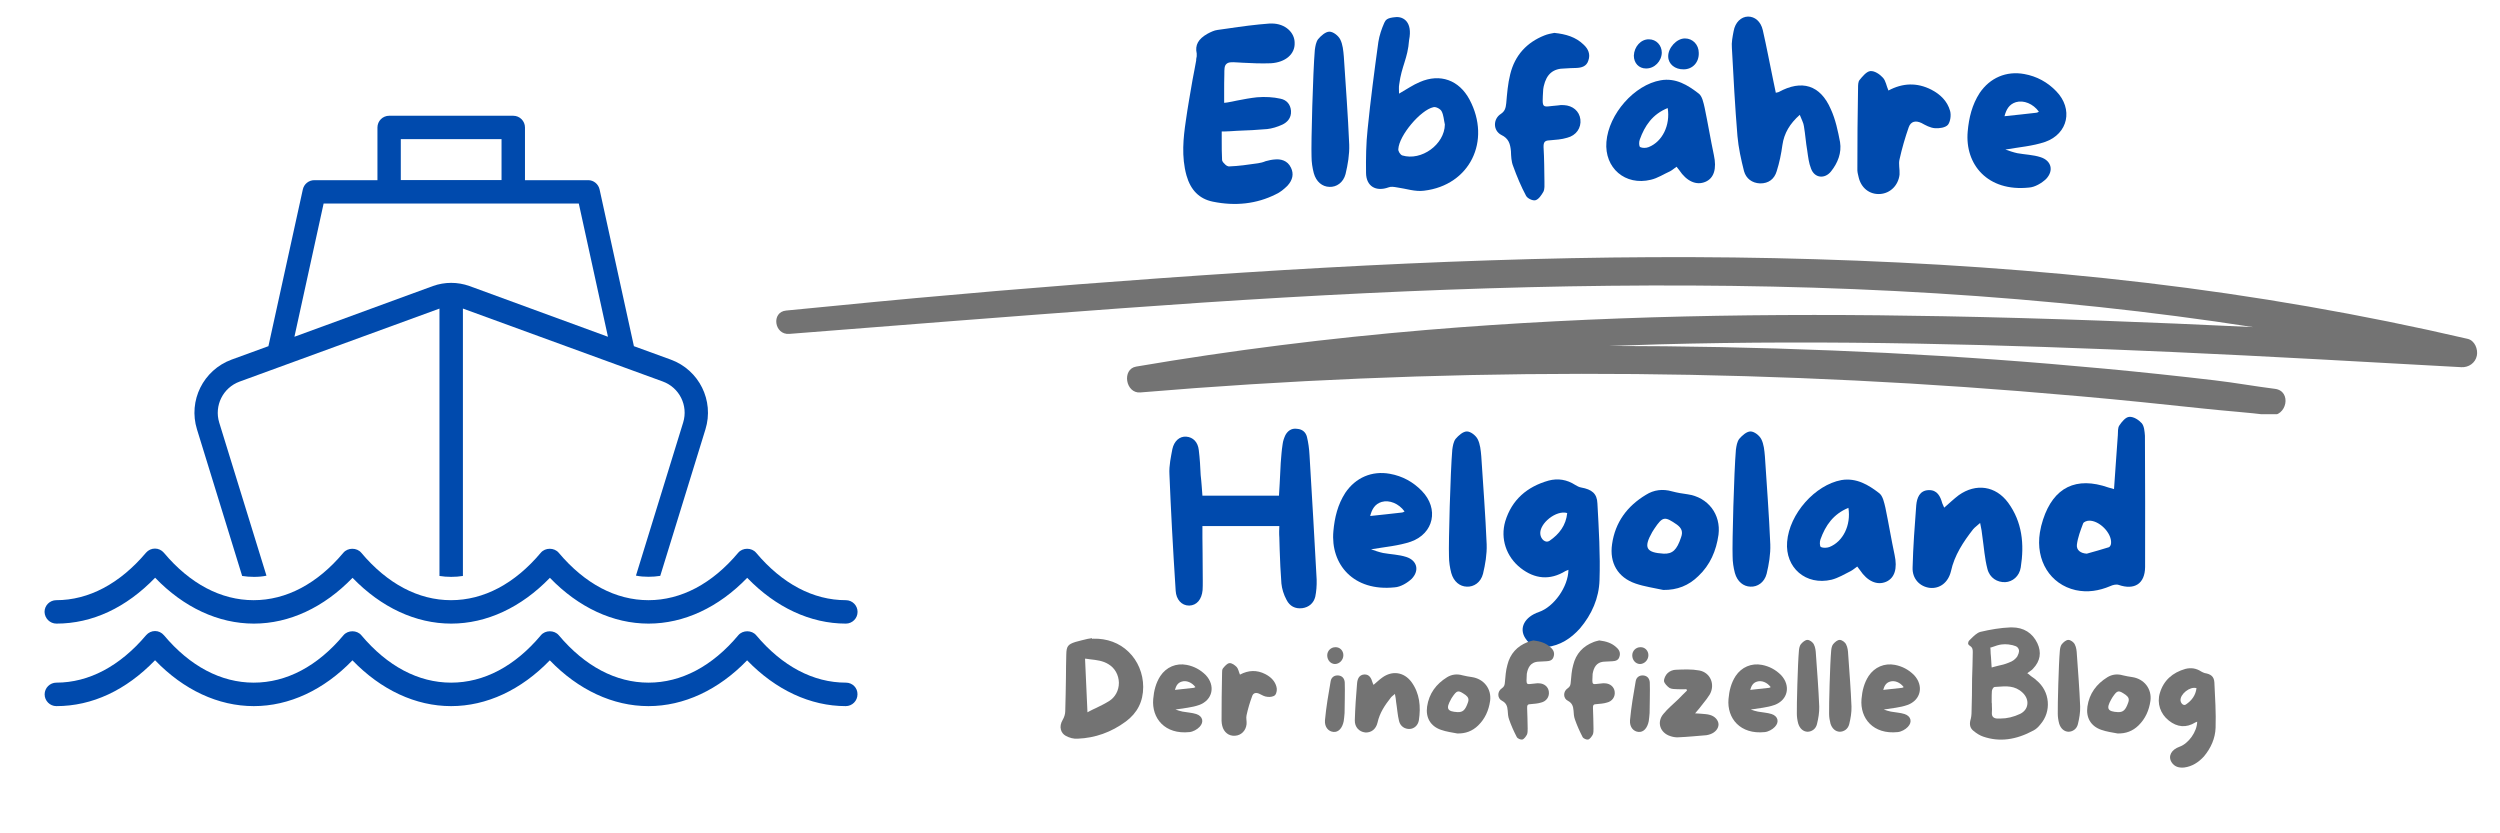 <svg xmlns="http://www.w3.org/2000/svg" xmlns:xlink="http://www.w3.org/1999/xlink" width="300" zoomAndPan="magnify" viewBox="0 0 224.88 75" height="100" preserveAspectRatio="xMidYMid meet" version="1.0"><defs><g/><clipPath id="0dc7d15459"><path d="M 69 23.035 L 223 23.035 L 223 37.277 L 69 37.277 Z M 69 23.035 " clip-rule="nonzero"/></clipPath><clipPath id="552c802f60"><path d="M 17 10.414 L 64 10.414 L 64 52 L 17 52 Z M 17 10.414 " clip-rule="nonzero"/></clipPath><clipPath id="59b232357e"><path d="M 3.949 49 L 77.41 49 L 77.41 57 L 3.949 57 Z M 3.949 49 " clip-rule="nonzero"/></clipPath><clipPath id="cfbf62970a"><path d="M 3.949 56 L 77.41 56 L 77.41 63.633 L 3.949 63.633 Z M 3.949 56 " clip-rule="nonzero"/></clipPath></defs><g clip-path="url(#0dc7d15459)"><path fill="#737373" d="M 222.027 30.496 C 212.496 28.281 202.84 26.609 193.125 25.457 C 183.223 24.285 173.27 23.629 163.305 23.328 C 153.551 23.031 143.793 23.105 134.043 23.43 C 124.145 23.754 114.254 24.332 104.375 25.039 C 94.578 25.738 84.781 26.559 75.004 27.531 C 73.566 27.676 72.129 27.812 70.695 27.949 C 69.328 28.078 69.621 30.16 70.977 30.051 C 80.918 29.266 90.859 28.48 100.805 27.75 C 110.594 27.031 120.391 26.434 130.203 26.074 C 139.945 25.715 149.699 25.582 159.449 25.793 C 169.285 26.004 179.113 26.59 188.895 27.633 C 193.516 28.129 198.125 28.727 202.715 29.438 C 193.434 28.996 184.148 28.637 174.859 28.461 C 159.328 28.164 143.762 28.402 128.273 29.699 C 119.543 30.434 110.84 31.516 102.199 32.992 C 100.883 33.215 101.238 35.43 102.566 35.32 C 115.762 34.207 129.004 33.656 142.246 33.645 C 155.41 33.633 168.566 34.156 181.691 35.203 C 185.391 35.5 189.09 35.824 192.781 36.199 C 194.578 36.379 196.375 36.566 198.172 36.762 C 200.188 36.984 202.219 37.113 204.23 37.367 C 205.766 37.559 206.23 35.191 204.688 34.996 C 202.875 34.77 201.082 34.441 199.266 34.23 C 197.621 34.035 195.973 33.852 194.324 33.676 C 191.023 33.324 187.719 33.02 184.41 32.742 C 177.902 32.199 171.379 31.805 164.855 31.543 C 158.168 31.273 151.477 31.141 144.789 31.137 C 146.273 31.082 147.758 31.035 149.242 30.992 C 164.641 30.57 180.059 31 195.441 31.68 C 204.117 32.066 212.789 32.57 221.465 33.047 C 222.117 33.082 222.723 32.668 222.855 32.016 C 222.977 31.434 222.672 30.645 222.027 30.496 " fill-opacity="1" fill-rule="nonzero"/></g><g fill="#004aad" fill-opacity="1"><g transform="translate(105.692, 18.022)"><g><path d="M 9 -3.672 C 8.719 -3.656 8.438 -3.594 8.156 -3.516 C 7.938 -3.422 7.688 -3.359 7.469 -3.328 C 6.531 -3.188 5.703 -3.078 4.922 -3.047 C 4.75 -3.016 4.562 -3.156 4.484 -3.25 C 4.406 -3.328 4.234 -3.469 4.234 -3.656 C 4.203 -4.219 4.203 -4.812 4.203 -5.375 C 4.203 -5.578 4.203 -5.781 4.203 -5.969 L 4.203 -6.188 L 4.422 -6.188 C 4.812 -6.203 5.188 -6.219 5.578 -6.25 C 6.516 -6.281 7.406 -6.328 8.297 -6.406 C 8.719 -6.453 9.203 -6.594 9.672 -6.812 C 10.062 -7 10.484 -7.375 10.438 -8.047 C 10.391 -8.625 10.047 -9.031 9.484 -9.141 C 8.859 -9.281 8.125 -9.328 7.375 -9.266 C 6.797 -9.203 6.188 -9.094 5.562 -8.969 C 5.266 -8.906 4.984 -8.844 4.688 -8.797 L 4.422 -8.766 L 4.422 -9.75 C 4.422 -10.281 4.422 -10.797 4.438 -11.297 C 4.438 -11.828 4.438 -12.094 4.625 -12.266 C 4.812 -12.438 5.078 -12.438 5.578 -12.406 L 6.109 -12.375 C 6.938 -12.328 7.781 -12.297 8.625 -12.328 C 9.938 -12.406 10.812 -13.156 10.766 -14.172 C 10.766 -14.625 10.562 -15.047 10.219 -15.359 C 9.844 -15.703 9.312 -15.906 8.703 -15.906 C 8.641 -15.906 8.578 -15.906 8.531 -15.906 C 7.266 -15.812 5.969 -15.641 4.719 -15.453 L 3.828 -15.328 C 3.531 -15.297 3.188 -15.125 2.922 -14.984 C 2.094 -14.516 1.781 -13.969 1.953 -13.203 C 1.969 -13.047 1.953 -12.859 1.906 -12.703 L 1.906 -12.594 C 1.812 -12.031 1.688 -11.438 1.578 -10.844 C 1.375 -9.641 1.141 -8.375 0.969 -7.125 C 0.75 -5.641 0.562 -3.922 1.031 -2.234 C 1.406 -0.906 2.188 -0.125 3.391 0.125 C 5.438 0.547 7.344 0.328 9.062 -0.531 C 9.453 -0.703 9.812 -1 10.125 -1.312 C 10.594 -1.828 10.703 -2.375 10.438 -2.922 C 10.125 -3.609 9.469 -3.719 9 -3.672 Z M 9 -3.672 "/></g></g></g><g fill="#004aad" fill-opacity="1"><g transform="translate(117.228, 18.022)"><g><path d="M 3.656 -12.938 C 3.609 -13.469 3.562 -14.031 3.328 -14.484 C 3.156 -14.812 2.703 -15.172 2.359 -15.172 C 2.016 -15.172 1.609 -14.812 1.344 -14.5 C 1.156 -14.25 1.094 -13.875 1.047 -13.531 C 0.875 -11.516 0.703 -5.109 0.75 -3.938 C 0.75 -3.422 0.828 -2.922 0.953 -2.438 C 1.172 -1.656 1.719 -1.219 2.359 -1.203 C 2.984 -1.172 3.609 -1.578 3.812 -2.359 C 4.016 -3.219 4.172 -4.109 4.141 -5.016 C 4.031 -7.641 3.828 -10.297 3.656 -12.938 Z M 3.656 -12.938 "/></g></g></g><g fill="#004aad" fill-opacity="1"><g transform="translate(122.134, 18.022)"><g><path d="M 3.734 -10.422 C 3.953 -12.109 4.5 -12.719 4.625 -14.422 C 4.953 -16.047 4.109 -16.531 3.453 -16.484 C 2.609 -16.422 2.516 -16.219 2.391 -15.969 C 2.156 -15.438 1.953 -14.844 1.859 -14.25 C 1.5 -11.641 1.156 -9.031 0.891 -6.391 C 0.75 -5.094 0.734 -3.766 0.75 -2.453 C 0.766 -1.25 1.641 -0.75 2.766 -1.156 C 2.984 -1.25 3.266 -1.203 3.531 -1.156 C 4.344 -1.047 5.172 -0.75 5.969 -0.859 C 10.078 -1.344 12.047 -5.328 10.062 -9.062 C 9.125 -10.812 7.422 -11.438 5.594 -10.641 C 4.984 -10.391 4.406 -9.984 3.719 -9.594 C 3.719 -9.938 3.688 -10.188 3.734 -10.422 Z M 4.016 -4.031 C 3.828 -4.094 3.625 -4.422 3.656 -4.609 C 3.719 -5.828 5.656 -8.125 6.812 -8.375 C 7.031 -8.438 7.438 -8.219 7.547 -8.016 C 7.734 -7.672 7.75 -7.219 7.844 -6.812 C 7.812 -5.016 5.734 -3.516 4.016 -4.031 Z M 4.016 -4.031 "/></g></g></g><g fill="#004aad" fill-opacity="1"><g transform="translate(133.752, 18.022)"><g><path d="M 5.172 -14.828 C 3.609 -14.203 2.531 -13.062 2.109 -11.344 C 1.891 -10.484 1.828 -9.609 1.75 -8.734 C 1.703 -8.312 1.641 -8.031 1.281 -7.781 C 0.547 -7.328 0.547 -6.266 1.312 -5.875 C 1.969 -5.562 2.109 -5.078 2.172 -4.422 C 2.188 -3.969 2.203 -3.484 2.375 -3.062 C 2.703 -2.156 3.078 -1.25 3.531 -0.406 C 3.656 -0.156 4.141 0.062 4.375 0 C 4.672 -0.078 4.922 -0.469 5.094 -0.766 C 5.219 -1.016 5.188 -1.359 5.188 -1.656 C 5.172 -2.703 5.172 -3.734 5.109 -4.766 C 5.094 -5.234 5.219 -5.375 5.641 -5.391 C 6.188 -5.438 6.734 -5.469 7.234 -5.625 C 8.047 -5.828 8.516 -6.516 8.422 -7.281 C 8.328 -8.016 7.75 -8.516 6.938 -8.562 C 6.75 -8.578 6.547 -8.562 6.375 -8.531 C 4.922 -8.422 4.969 -8.094 5.078 -10 C 5.094 -10.094 5.109 -10.188 5.125 -10.266 C 5.375 -11.359 5.969 -11.859 7.016 -11.859 C 7.359 -11.891 7.703 -11.891 8.047 -11.906 C 8.531 -11.922 8.984 -12.047 9.141 -12.578 C 9.344 -13.141 9.125 -13.625 8.719 -14 C 8.016 -14.688 7.125 -14.953 6.078 -15.062 C 5.828 -15.016 5.469 -14.953 5.172 -14.828 Z M 5.172 -14.828 "/></g></g></g><g fill="#004aad" fill-opacity="1"><g transform="translate(143.767, 18.022)"><g><path d="M 10.422 -4.062 C 10.125 -5.469 9.891 -6.891 9.594 -8.312 C 9.484 -8.781 9.375 -9.375 9.047 -9.609 C 8.078 -10.359 7 -11.031 5.641 -10.797 C 3.266 -10.391 0.953 -7.766 0.75 -5.25 C 0.562 -2.906 2.438 -1.281 4.75 -1.844 C 5.359 -1.984 5.922 -2.359 6.484 -2.609 C 6.688 -2.719 6.859 -2.875 7.062 -3.016 C 7.156 -2.906 7.234 -2.797 7.297 -2.719 C 7.969 -1.703 8.844 -1.312 9.656 -1.656 C 10.438 -1.984 10.688 -2.844 10.422 -4.062 Z M 4.547 -4.781 C 4.312 -4.688 4 -4.688 3.797 -4.781 C 3.672 -4.844 3.672 -5.25 3.75 -5.453 C 4.203 -6.719 4.906 -7.75 6.266 -8.297 C 6.516 -6.75 5.781 -5.266 4.547 -4.781 Z M 7.703 -11.781 C 8.5 -11.781 9.094 -12.406 9.062 -13.266 C 9.062 -14 8.516 -14.562 7.828 -14.562 C 7.078 -14.578 6.281 -13.703 6.312 -12.922 C 6.328 -12.25 6.922 -11.766 7.703 -11.781 Z M 4.312 -11.859 C 5.078 -11.844 5.719 -12.516 5.734 -13.281 C 5.734 -13.953 5.234 -14.484 4.578 -14.484 C 3.859 -14.5 3.25 -13.828 3.219 -13.016 C 3.219 -12.344 3.672 -11.859 4.312 -11.859 Z M 4.312 -11.859 "/></g></g></g><g fill="#004aad" fill-opacity="1"><g transform="translate(155.06, 18.022)"><g><path d="M 10.484 -5.234 C 10.297 -6.219 10.078 -7.266 9.656 -8.188 C 8.703 -10.391 7.031 -10.875 4.953 -9.734 C 4.906 -9.719 4.875 -9.719 4.703 -9.672 C 4.625 -10.078 4.547 -10.422 4.469 -10.797 C 4.156 -12.297 3.875 -13.812 3.531 -15.312 C 3.344 -16.109 2.812 -16.531 2.203 -16.531 C 1.578 -16.516 1.047 -16.016 0.906 -15.219 C 0.812 -14.719 0.703 -14.203 0.75 -13.703 C 0.891 -11.078 1.031 -8.422 1.25 -5.781 C 1.344 -4.719 1.578 -3.656 1.844 -2.609 C 2.031 -1.953 2.562 -1.547 3.281 -1.516 C 4.062 -1.5 4.578 -1.922 4.781 -2.609 C 5.031 -3.391 5.188 -4.172 5.297 -4.969 C 5.453 -6.047 5.969 -6.891 6.859 -7.688 C 7.016 -7.266 7.203 -6.953 7.234 -6.656 C 7.359 -5.922 7.406 -5.172 7.531 -4.469 C 7.609 -3.922 7.672 -3.344 7.875 -2.844 C 8.188 -1.984 9.109 -1.891 9.672 -2.594 C 10.281 -3.359 10.641 -4.266 10.484 -5.234 Z M 10.484 -5.234 "/></g></g></g><g fill="#004aad" fill-opacity="1"><g transform="translate(166.353, 18.022)"><g><path d="M 9.094 -8.047 C 8.844 -8.922 8.219 -9.531 7.406 -9.953 C 6.109 -10.609 4.828 -10.562 3.547 -9.875 C 3.359 -10.297 3.312 -10.75 3.047 -11.031 C 2.766 -11.344 2.297 -11.656 1.922 -11.625 C 1.578 -11.594 1.219 -11.156 0.953 -10.828 C 0.812 -10.672 0.812 -10.344 0.812 -10.094 C 0.766 -7.688 0.75 -5.25 0.75 -2.844 C 0.734 -2.594 0.797 -2.328 0.859 -2.094 C 1.078 -1.109 1.844 -0.5 2.797 -0.562 C 3.719 -0.625 4.438 -1.344 4.547 -2.312 C 4.578 -2.781 4.438 -3.266 4.547 -3.688 C 4.766 -4.672 5.047 -5.641 5.375 -6.578 C 5.562 -7.094 5.984 -7.203 6.516 -6.953 C 6.891 -6.75 7.297 -6.516 7.734 -6.484 C 8.109 -6.453 8.688 -6.531 8.906 -6.797 C 9.125 -7.078 9.203 -7.672 9.094 -8.047 Z M 9.094 -8.047 "/></g></g></g><g fill="#004aad" fill-opacity="1"><g transform="translate(176.267, 18.022)"><g><path d="M 8.734 -9.812 C 7.953 -10.625 6.984 -11.156 5.859 -11.359 C 4.234 -11.656 2.766 -11.016 1.844 -9.656 C 1.156 -8.594 0.875 -7.422 0.766 -6.188 C 0.5 -3.219 2.562 -0.75 6.281 -1.141 C 6.812 -1.172 7.438 -1.547 7.828 -1.922 C 8.531 -2.672 8.297 -3.562 7.328 -3.875 C 6.656 -4.094 5.922 -4.109 5.234 -4.234 C 4.875 -4.312 4.516 -4.438 4.156 -4.562 C 5.422 -4.781 6.625 -4.875 7.734 -5.25 C 9.812 -5.984 10.281 -8.219 8.734 -9.812 Z M 6.938 -7.875 C 6.031 -7.766 5.094 -7.672 4.078 -7.562 C 4.234 -8.172 4.5 -8.641 5.109 -8.828 C 5.797 -9.031 6.656 -8.688 7.172 -7.969 C 7.062 -7.906 7 -7.875 6.938 -7.875 Z M 6.938 -7.875 "/></g></g></g><g fill="#004aad" fill-opacity="1"><g transform="translate(186.695, 18.022)"><g/></g></g><g fill="#004aad" fill-opacity="1"><g transform="translate(104.439, 54.002)"><g><path d="M 14 -1.844 C 13.812 -5.297 13.609 -8.938 13.359 -13.016 C 13.328 -13.625 13.25 -14.172 13.125 -14.688 C 13.016 -15.109 12.703 -15.375 12.25 -15.406 C 11.688 -15.5 11.359 -15.156 11.188 -14.844 C 11.078 -14.609 10.969 -14.312 10.938 -14.031 C 10.844 -13.453 10.812 -12.859 10.766 -12.328 C 10.734 -11.703 10.703 -11.094 10.672 -10.469 L 10.609 -9.391 L 3.719 -9.391 L 3.656 -10.234 C 3.625 -10.562 3.609 -10.891 3.562 -11.234 C 3.531 -11.984 3.484 -12.75 3.391 -13.5 C 3.312 -14.219 2.875 -14.656 2.266 -14.703 C 1.656 -14.75 1.172 -14.297 1.016 -13.594 C 0.891 -12.922 0.703 -12.094 0.75 -11.312 C 0.875 -8.234 1.047 -4.906 1.312 -0.828 C 1.359 -0.047 1.844 0.5 2.516 0.5 C 2.531 0.5 2.531 0.5 2.531 0.5 C 3.203 0.484 3.656 -0.047 3.734 -0.891 C 3.75 -1.141 3.75 -1.422 3.75 -1.656 L 3.75 -1.75 C 3.75 -2.562 3.734 -3.391 3.734 -4.219 L 3.719 -5.625 C 3.719 -5.781 3.719 -5.938 3.719 -6.141 L 3.719 -6.656 L 10.641 -6.656 L 10.625 -6.172 C 10.625 -5.984 10.625 -5.797 10.641 -5.625 C 10.641 -5.25 10.672 -4.891 10.672 -4.516 C 10.703 -3.531 10.75 -2.5 10.828 -1.484 C 10.875 -1.016 11.031 -0.484 11.297 0 C 11.578 0.547 12.062 0.812 12.703 0.734 C 13.297 0.656 13.734 0.281 13.875 -0.297 C 13.969 -0.75 14.016 -1.281 14 -1.844 Z M 14 -1.844 "/></g></g></g><g fill="#004aad" fill-opacity="1"><g transform="translate(119.178, 54.002)"><g><path d="M 8.734 -9.812 C 7.953 -10.625 6.984 -11.156 5.859 -11.359 C 4.234 -11.656 2.766 -11.016 1.844 -9.656 C 1.156 -8.594 0.875 -7.422 0.766 -6.188 C 0.5 -3.219 2.562 -0.75 6.281 -1.141 C 6.812 -1.172 7.438 -1.547 7.828 -1.922 C 8.531 -2.672 8.297 -3.562 7.328 -3.875 C 6.656 -4.094 5.922 -4.109 5.234 -4.234 C 4.875 -4.312 4.516 -4.438 4.156 -4.562 C 5.422 -4.781 6.625 -4.875 7.734 -5.25 C 9.812 -5.984 10.281 -8.219 8.734 -9.812 Z M 6.938 -7.875 C 6.031 -7.766 5.094 -7.672 4.078 -7.562 C 4.234 -8.172 4.5 -8.641 5.109 -8.828 C 5.797 -9.031 6.656 -8.688 7.172 -7.969 C 7.062 -7.906 7 -7.875 6.938 -7.875 Z M 6.938 -7.875 "/></g></g></g><g fill="#004aad" fill-opacity="1"><g transform="translate(129.599, 54.002)"><g><path d="M 3.656 -12.938 C 3.609 -13.469 3.562 -14.031 3.328 -14.484 C 3.156 -14.812 2.703 -15.172 2.359 -15.172 C 2.016 -15.172 1.609 -14.812 1.344 -14.5 C 1.156 -14.25 1.094 -13.875 1.047 -13.531 C 0.875 -11.516 0.703 -5.109 0.75 -3.938 C 0.75 -3.422 0.828 -2.922 0.953 -2.438 C 1.172 -1.656 1.719 -1.219 2.359 -1.203 C 2.984 -1.172 3.609 -1.578 3.812 -2.359 C 4.016 -3.219 4.172 -4.109 4.141 -5.016 C 4.031 -7.641 3.828 -10.297 3.656 -12.938 Z M 3.656 -12.938 "/></g></g></g><g fill="#004aad" fill-opacity="1"><g transform="translate(134.505, 54.002)"><g><path d="M 9.203 -8.688 C 9.172 -9.594 8.688 -9.953 7.75 -10.125 C 7.547 -10.156 7.359 -10.266 7.203 -10.359 C 6.453 -10.844 5.641 -10.969 4.812 -10.75 C 2.875 -10.203 1.5 -9.031 0.906 -7.078 C 0.453 -5.516 1 -3.891 2.297 -2.875 C 3.562 -1.891 4.922 -1.75 6.328 -2.609 C 6.406 -2.656 6.516 -2.672 6.594 -2.719 C 6.578 -1.203 5.297 0.609 3.938 1.078 C 2.656 1.516 2.125 2.516 2.703 3.422 C 3.141 4.141 3.828 4.312 4.625 4.234 C 5.844 4.094 6.812 3.469 7.625 2.562 C 8.703 1.297 9.344 -0.188 9.391 -1.781 C 9.469 -4.078 9.328 -6.391 9.203 -8.688 Z M 4.891 -5.328 C 4.547 -5.094 4.109 -5.453 4.062 -5.938 C 3.969 -6.891 5.5 -8.125 6.484 -7.828 C 6.375 -6.734 5.781 -5.938 4.891 -5.328 Z M 4.891 -5.328 "/></g></g></g><g fill="#004aad" fill-opacity="1"><g transform="translate(144.683, 54.002)"><g><path d="M 7.141 -9.516 C 6.672 -9.578 6.203 -9.656 5.734 -9.781 C 4.906 -10.016 4.109 -9.922 3.391 -9.469 C 1.703 -8.453 0.625 -7 0.344 -5.031 C 0.094 -3.344 0.859 -2.031 2.453 -1.484 C 3.266 -1.203 4.109 -1.094 4.953 -0.906 C 6.203 -0.891 7.234 -1.297 8.109 -2.156 C 9.172 -3.156 9.719 -4.438 9.922 -5.875 C 10.156 -7.703 8.984 -9.25 7.141 -9.516 Z M 6.547 -5.625 C 6.172 -4.5 5.781 -4.141 4.984 -4.172 C 3.406 -4.266 3.156 -4.703 3.953 -6.109 C 4.016 -6.203 4.078 -6.312 4.141 -6.406 C 4.906 -7.547 5.078 -7.547 6.188 -6.781 C 6.625 -6.453 6.734 -6.125 6.547 -5.625 Z M 6.547 -5.625 "/></g></g></g><g fill="#004aad" fill-opacity="1"><g transform="translate(155.125, 54.002)"><g><path d="M 3.656 -12.938 C 3.609 -13.469 3.562 -14.031 3.328 -14.484 C 3.156 -14.812 2.703 -15.172 2.359 -15.172 C 2.016 -15.172 1.609 -14.812 1.344 -14.5 C 1.156 -14.25 1.094 -13.875 1.047 -13.531 C 0.875 -11.516 0.703 -5.109 0.75 -3.938 C 0.75 -3.422 0.828 -2.922 0.953 -2.438 C 1.172 -1.656 1.719 -1.219 2.359 -1.203 C 2.984 -1.172 3.609 -1.578 3.812 -2.359 C 4.016 -3.219 4.172 -4.109 4.141 -5.016 C 4.031 -7.641 3.828 -10.297 3.656 -12.938 Z M 3.656 -12.938 "/></g></g></g><g fill="#004aad" fill-opacity="1"><g transform="translate(160.031, 54.002)"><g><path d="M 10.422 -4.062 C 10.125 -5.453 9.891 -6.891 9.594 -8.312 C 9.484 -8.766 9.375 -9.344 9.047 -9.609 C 8.078 -10.359 7 -11.016 5.641 -10.797 C 3.266 -10.359 0.953 -7.766 0.75 -5.234 C 0.562 -2.906 2.438 -1.281 4.75 -1.828 C 5.359 -1.984 5.922 -2.328 6.484 -2.609 C 6.688 -2.719 6.859 -2.875 7.062 -3.016 C 7.156 -2.875 7.234 -2.797 7.297 -2.703 C 7.969 -1.688 8.844 -1.297 9.656 -1.641 C 10.438 -1.984 10.688 -2.844 10.422 -4.062 Z M 4.547 -4.766 C 4.312 -4.688 4 -4.672 3.797 -4.766 C 3.672 -4.828 3.672 -5.25 3.75 -5.453 C 4.203 -6.719 4.906 -7.734 6.266 -8.297 C 6.516 -6.734 5.781 -5.25 4.547 -4.766 Z M 4.547 -4.766 "/></g></g></g><g fill="#004aad" fill-opacity="1"><g transform="translate(171.324, 54.002)"><g><path d="M 9.344 -8.766 C 8.219 -10.281 6.453 -10.531 4.906 -9.438 C 4.469 -9.109 4.062 -8.719 3.594 -8.312 C 3.516 -8.484 3.469 -8.578 3.422 -8.703 C 3.25 -9.328 2.969 -9.922 2.188 -9.891 C 1.375 -9.859 1.141 -9.188 1.078 -8.531 C 0.938 -6.672 0.797 -4.812 0.75 -2.938 C 0.703 -1.906 1.406 -1.203 2.297 -1.094 C 3.188 -1 3.953 -1.562 4.203 -2.594 C 4.516 -4.031 5.312 -5.234 6.203 -6.375 C 6.344 -6.547 6.547 -6.672 6.828 -6.938 C 6.938 -6.406 7 -6.062 7.031 -5.703 C 7.172 -4.75 7.234 -3.75 7.484 -2.797 C 7.688 -1.984 8.375 -1.578 9.094 -1.609 C 9.734 -1.641 10.359 -2.125 10.484 -2.938 C 10.812 -5.016 10.625 -7.016 9.344 -8.766 Z M 9.344 -8.766 "/></g></g></g><g fill="#004aad" fill-opacity="1"><g transform="translate(182.718, 54.002)"><g><path d="M 10.266 -14.781 C 10.234 -15.172 10.203 -15.641 9.984 -15.906 C 9.719 -16.203 9.25 -16.516 8.859 -16.484 C 8.531 -16.469 8.188 -16.047 7.969 -15.719 C 7.812 -15.5 7.844 -15.156 7.828 -14.844 C 7.703 -13.25 7.609 -11.641 7.484 -9.984 C 7.281 -10.047 7.125 -10.078 6.984 -10.125 C 4.078 -11.141 2.047 -10.156 1.094 -7.234 C 0.969 -6.859 0.875 -6.469 0.812 -6.078 C 0.406 -3.547 1.75 -1.406 4.031 -0.891 C 5.109 -0.656 6.141 -0.828 7.141 -1.25 C 7.375 -1.359 7.688 -1.438 7.906 -1.359 C 9.312 -0.875 10.266 -1.453 10.281 -2.969 C 10.297 -6.891 10.281 -10.844 10.266 -14.781 Z M 7.016 -4.75 C 6.375 -4.547 5.703 -4.359 5.031 -4.172 C 4.484 -4.203 4.094 -4.484 4.141 -4.969 C 4.219 -5.625 4.469 -6.266 4.703 -6.891 C 4.75 -7.031 5.047 -7.141 5.234 -7.141 C 6.141 -7.172 7.281 -6.047 7.219 -5.125 C 7.219 -4.984 7.125 -4.781 7.016 -4.75 Z M 7.016 -4.75 "/></g></g></g><g fill="#737373" fill-opacity="1"><g transform="translate(94.953, 66.56)"><g><path d="M 6.562 -7.891 C 5.734 -8.703 4.609 -9.109 3.391 -9.078 L 3.281 -9.062 L 3.266 -9.125 C 3.125 -9.109 3.016 -9.078 2.875 -9.062 C 2.516 -8.969 2.125 -8.891 1.766 -8.781 C 1.094 -8.562 0.969 -8.391 0.953 -7.656 C 0.938 -6.969 0.922 -6.281 0.922 -5.578 C 0.906 -4.578 0.891 -3.562 0.859 -2.547 C 0.859 -2.297 0.766 -2 0.625 -1.766 C 0.453 -1.469 0.391 -1.156 0.469 -0.891 C 0.531 -0.656 0.672 -0.469 0.891 -0.344 C 1.219 -0.156 1.625 -0.047 1.984 -0.078 C 3.547 -0.141 5 -0.656 6.312 -1.625 C 7.344 -2.391 7.875 -3.422 7.875 -4.734 C 7.875 -5.938 7.391 -7.094 6.562 -7.891 Z M 4.812 -3.469 C 4.438 -3.234 4.062 -3.047 3.641 -2.844 C 3.438 -2.75 3.234 -2.656 3.031 -2.547 L 2.859 -2.453 L 2.641 -7.281 L 2.797 -7.266 C 2.906 -7.25 3.031 -7.234 3.125 -7.219 C 3.688 -7.156 4.25 -7.094 4.75 -6.781 C 5.328 -6.438 5.672 -5.812 5.688 -5.109 C 5.688 -4.422 5.359 -3.812 4.812 -3.469 Z M 4.812 -3.469 "/></g></g></g><g fill="#737373" fill-opacity="1"><g transform="translate(103.277, 66.56)"><g><path d="M 5.172 -5.812 C 4.703 -6.281 4.125 -6.594 3.469 -6.719 C 2.516 -6.906 1.625 -6.516 1.094 -5.719 C 0.688 -5.094 0.516 -4.391 0.453 -3.656 C 0.297 -1.906 1.516 -0.438 3.719 -0.672 C 4.031 -0.703 4.406 -0.906 4.625 -1.141 C 5.047 -1.578 4.906 -2.109 4.328 -2.297 C 3.938 -2.422 3.5 -2.438 3.094 -2.516 C 2.875 -2.562 2.672 -2.625 2.453 -2.703 C 3.203 -2.828 3.922 -2.875 4.578 -3.109 C 5.812 -3.547 6.078 -4.859 5.172 -5.812 Z M 4.109 -4.656 C 3.562 -4.594 3.016 -4.531 2.406 -4.469 C 2.516 -4.844 2.656 -5.109 3.031 -5.219 C 3.438 -5.344 3.938 -5.141 4.25 -4.719 C 4.172 -4.688 4.141 -4.656 4.109 -4.656 Z M 4.109 -4.656 "/></g></g></g><g fill="#737373" fill-opacity="1"><g transform="translate(109.442, 66.56)"><g><path d="M 5.375 -4.766 C 5.234 -5.281 4.859 -5.641 4.375 -5.891 C 3.609 -6.281 2.859 -6.25 2.094 -5.844 C 1.984 -6.094 1.953 -6.359 1.797 -6.531 C 1.625 -6.703 1.359 -6.906 1.141 -6.875 C 0.938 -6.859 0.719 -6.594 0.562 -6.406 C 0.484 -6.312 0.484 -6.125 0.484 -5.969 C 0.453 -4.547 0.438 -3.109 0.438 -1.688 C 0.438 -1.531 0.469 -1.375 0.5 -1.234 C 0.641 -0.656 1.094 -0.297 1.656 -0.344 C 2.203 -0.375 2.625 -0.797 2.688 -1.375 C 2.719 -1.641 2.625 -1.938 2.688 -2.188 C 2.812 -2.766 2.984 -3.344 3.188 -3.891 C 3.281 -4.203 3.547 -4.266 3.859 -4.109 C 4.078 -4 4.312 -3.859 4.578 -3.844 C 4.797 -3.812 5.141 -3.859 5.266 -4.016 C 5.406 -4.188 5.453 -4.531 5.375 -4.766 Z M 5.375 -4.766 "/></g></g></g><g fill="#737373" fill-opacity="1"><g transform="translate(115.307, 66.56)"><g/></g></g><g fill="#737373" fill-opacity="1"><g transform="translate(118.749, 66.56)"><g><path d="M 2.219 -5.125 C 2.203 -5.453 2.031 -5.719 1.672 -5.766 C 1.297 -5.812 1.016 -5.609 0.953 -5.266 C 0.75 -4.109 0.547 -2.922 0.438 -1.734 C 0.391 -1.109 0.766 -0.719 1.203 -0.688 C 1.641 -0.641 2 -1.016 2.125 -1.656 C 2.156 -1.891 2.188 -2.141 2.203 -2.391 C 2.203 -2.75 2.25 -4.578 2.219 -5.125 Z M 1.328 -6.797 C 1.734 -6.797 2.094 -7.156 2.094 -7.594 C 2.094 -8 1.781 -8.328 1.375 -8.312 C 0.969 -8.312 0.641 -7.984 0.641 -7.578 C 0.641 -7.156 0.938 -6.812 1.328 -6.797 Z M 1.328 -6.797 "/></g></g></g><g fill="#737373" fill-opacity="1"><g transform="translate(121.435, 66.56)"><g><path d="M 5.531 -5.188 C 4.859 -6.078 3.812 -6.234 2.906 -5.578 C 2.641 -5.391 2.406 -5.156 2.125 -4.922 C 2.078 -5.016 2.047 -5.078 2.031 -5.141 C 1.922 -5.516 1.75 -5.875 1.297 -5.859 C 0.812 -5.828 0.672 -5.438 0.641 -5.047 C 0.547 -3.953 0.469 -2.844 0.438 -1.734 C 0.422 -1.125 0.828 -0.703 1.359 -0.641 C 1.891 -0.594 2.344 -0.922 2.484 -1.531 C 2.672 -2.391 3.141 -3.094 3.672 -3.766 C 3.75 -3.875 3.875 -3.953 4.047 -4.109 C 4.109 -3.797 4.141 -3.594 4.156 -3.375 C 4.25 -2.812 4.281 -2.219 4.422 -1.656 C 4.547 -1.172 4.953 -0.938 5.375 -0.953 C 5.766 -0.969 6.125 -1.266 6.203 -1.734 C 6.391 -2.969 6.281 -4.156 5.531 -5.188 Z M 5.531 -5.188 "/></g></g></g><g fill="#737373" fill-opacity="1"><g transform="translate(128.176, 66.56)"><g><path d="M 4.219 -5.625 C 3.953 -5.656 3.672 -5.719 3.391 -5.781 C 2.906 -5.922 2.438 -5.875 2 -5.609 C 1.016 -5 0.375 -4.141 0.203 -2.969 C 0.062 -1.984 0.5 -1.203 1.453 -0.875 C 1.938 -0.703 2.438 -0.641 2.922 -0.547 C 3.672 -0.531 4.281 -0.766 4.797 -1.266 C 5.422 -1.875 5.75 -2.625 5.875 -3.484 C 6.016 -4.562 5.312 -5.469 4.219 -5.625 Z M 3.875 -3.328 C 3.641 -2.656 3.422 -2.453 2.953 -2.469 C 2.016 -2.516 1.875 -2.781 2.344 -3.609 C 2.375 -3.672 2.406 -3.734 2.453 -3.797 C 2.906 -4.469 3 -4.469 3.656 -4.016 C 3.922 -3.812 3.984 -3.625 3.875 -3.328 Z M 3.875 -3.328 "/></g></g></g><g fill="#737373" fill-opacity="1"><g transform="translate(134.352, 66.56)"><g><path d="M 3.062 -8.766 C 2.141 -8.406 1.5 -7.734 1.25 -6.703 C 1.109 -6.203 1.078 -5.688 1.031 -5.172 C 1.016 -4.922 0.969 -4.75 0.75 -4.609 C 0.328 -4.328 0.328 -3.703 0.781 -3.484 C 1.156 -3.281 1.25 -3 1.281 -2.609 C 1.297 -2.359 1.312 -2.062 1.406 -1.812 C 1.594 -1.266 1.828 -0.75 2.094 -0.234 C 2.156 -0.094 2.453 0.031 2.594 0 C 2.766 -0.047 2.922 -0.281 3.016 -0.453 C 3.078 -0.594 3.078 -0.797 3.078 -0.984 C 3.062 -1.594 3.062 -2.203 3.031 -2.812 C 3.016 -3.094 3.078 -3.188 3.344 -3.188 C 3.656 -3.219 3.984 -3.234 4.281 -3.328 C 4.766 -3.438 5.047 -3.859 4.984 -4.312 C 4.938 -4.734 4.578 -5.047 4.109 -5.062 C 4 -5.078 3.875 -5.062 3.766 -5.047 C 2.922 -4.984 2.938 -4.781 3 -5.922 C 3.016 -5.969 3.031 -6.031 3.031 -6.078 C 3.188 -6.719 3.531 -7.016 4.156 -7.016 C 4.359 -7.031 4.562 -7.031 4.766 -7.047 C 5.047 -7.062 5.312 -7.125 5.406 -7.438 C 5.531 -7.781 5.406 -8.062 5.156 -8.281 C 4.734 -8.688 4.219 -8.844 3.594 -8.922 C 3.438 -8.875 3.234 -8.844 3.062 -8.766 Z M 3.062 -8.766 "/></g></g></g><g fill="#737373" fill-opacity="1"><g transform="translate(140.277, 66.56)"><g><path d="M 3.062 -8.766 C 2.141 -8.406 1.5 -7.734 1.25 -6.703 C 1.109 -6.203 1.078 -5.688 1.031 -5.172 C 1.016 -4.922 0.969 -4.75 0.75 -4.609 C 0.328 -4.328 0.328 -3.703 0.781 -3.484 C 1.156 -3.281 1.25 -3 1.281 -2.609 C 1.297 -2.359 1.312 -2.062 1.406 -1.812 C 1.594 -1.266 1.828 -0.75 2.094 -0.234 C 2.156 -0.094 2.453 0.031 2.594 0 C 2.766 -0.047 2.922 -0.281 3.016 -0.453 C 3.078 -0.594 3.078 -0.797 3.078 -0.984 C 3.062 -1.594 3.062 -2.203 3.031 -2.812 C 3.016 -3.094 3.078 -3.188 3.344 -3.188 C 3.656 -3.219 3.984 -3.234 4.281 -3.328 C 4.766 -3.438 5.047 -3.859 4.984 -4.312 C 4.938 -4.734 4.578 -5.047 4.109 -5.062 C 4 -5.078 3.875 -5.062 3.766 -5.047 C 2.922 -4.984 2.938 -4.781 3 -5.922 C 3.016 -5.969 3.031 -6.031 3.031 -6.078 C 3.188 -6.719 3.531 -7.016 4.156 -7.016 C 4.359 -7.031 4.562 -7.031 4.766 -7.047 C 5.047 -7.062 5.312 -7.125 5.406 -7.438 C 5.531 -7.781 5.406 -8.062 5.156 -8.281 C 4.734 -8.688 4.219 -8.844 3.594 -8.922 C 3.438 -8.875 3.234 -8.844 3.062 -8.766 Z M 3.062 -8.766 "/></g></g></g><g fill="#737373" fill-opacity="1"><g transform="translate(146.202, 66.56)"><g><path d="M 2.219 -5.125 C 2.203 -5.453 2.031 -5.719 1.672 -5.766 C 1.297 -5.812 1.016 -5.609 0.953 -5.266 C 0.75 -4.109 0.547 -2.922 0.438 -1.734 C 0.391 -1.109 0.766 -0.719 1.203 -0.688 C 1.641 -0.641 2 -1.016 2.125 -1.656 C 2.156 -1.891 2.188 -2.141 2.203 -2.391 C 2.203 -2.75 2.25 -4.578 2.219 -5.125 Z M 1.328 -6.797 C 1.734 -6.797 2.094 -7.156 2.094 -7.594 C 2.094 -8 1.781 -8.328 1.375 -8.312 C 0.969 -8.312 0.641 -7.984 0.641 -7.578 C 0.641 -7.156 0.938 -6.812 1.328 -6.797 Z M 1.328 -6.797 "/></g></g></g><g fill="#737373" fill-opacity="1"><g transform="translate(148.889, 66.56)"><g><path d="M 4.938 -2.219 C 4.688 -2.297 4.375 -2.297 4.109 -2.328 C 3.953 -2.344 3.828 -2.344 3.609 -2.359 C 3.891 -2.688 4.109 -2.938 4.312 -3.219 C 4.531 -3.484 4.734 -3.75 4.922 -4.047 C 5.438 -4.938 5 -6.031 3.984 -6.219 C 3.297 -6.344 2.578 -6.312 1.875 -6.281 C 1.625 -6.281 1.312 -6.156 1.141 -5.984 C 0.953 -5.812 0.797 -5.484 0.812 -5.25 C 0.859 -5.031 1.109 -4.781 1.312 -4.641 C 1.516 -4.531 1.781 -4.547 2.047 -4.531 C 2.297 -4.516 2.562 -4.531 2.828 -4.531 C 2.859 -4.484 2.875 -4.453 2.875 -4.406 C 2.609 -4.156 2.359 -3.891 2.094 -3.625 C 1.641 -3.188 1.141 -2.781 0.75 -2.297 C 0.141 -1.562 0.453 -0.609 1.375 -0.312 C 1.594 -0.234 1.859 -0.188 2.094 -0.203 C 2.938 -0.234 3.781 -0.328 4.625 -0.391 C 4.734 -0.406 4.859 -0.438 4.984 -0.484 C 5.422 -0.641 5.719 -0.984 5.719 -1.375 C 5.703 -1.734 5.406 -2.094 4.938 -2.219 Z M 4.938 -2.219 "/></g></g></g><g fill="#737373" fill-opacity="1"><g transform="translate(155.053, 66.56)"><g><path d="M 5.172 -5.812 C 4.703 -6.281 4.125 -6.594 3.469 -6.719 C 2.516 -6.906 1.625 -6.516 1.094 -5.719 C 0.688 -5.094 0.516 -4.391 0.453 -3.656 C 0.297 -1.906 1.516 -0.438 3.719 -0.672 C 4.031 -0.703 4.406 -0.906 4.625 -1.141 C 5.047 -1.578 4.906 -2.109 4.328 -2.297 C 3.938 -2.422 3.5 -2.438 3.094 -2.516 C 2.875 -2.562 2.672 -2.625 2.453 -2.703 C 3.203 -2.828 3.922 -2.875 4.578 -3.109 C 5.812 -3.547 6.078 -4.859 5.172 -5.812 Z M 4.109 -4.656 C 3.562 -4.594 3.016 -4.531 2.406 -4.469 C 2.516 -4.844 2.656 -5.109 3.031 -5.219 C 3.438 -5.344 3.938 -5.141 4.25 -4.719 C 4.172 -4.688 4.141 -4.656 4.109 -4.656 Z M 4.109 -4.656 "/></g></g></g><g fill="#737373" fill-opacity="1"><g transform="translate(161.218, 66.56)"><g><path d="M 2.156 -7.656 C 2.141 -7.969 2.109 -8.297 1.969 -8.562 C 1.875 -8.766 1.594 -8.969 1.391 -8.969 C 1.188 -8.969 0.953 -8.766 0.797 -8.578 C 0.688 -8.438 0.641 -8.203 0.625 -8 C 0.516 -6.812 0.422 -3.031 0.438 -2.328 C 0.438 -2.031 0.484 -1.734 0.562 -1.438 C 0.703 -0.984 1.016 -0.719 1.391 -0.703 C 1.766 -0.703 2.141 -0.938 2.25 -1.391 C 2.375 -1.906 2.469 -2.438 2.453 -2.969 C 2.391 -4.531 2.266 -6.094 2.156 -7.656 Z M 2.156 -7.656 "/></g></g></g><g fill="#737373" fill-opacity="1"><g transform="translate(164.121, 66.56)"><g><path d="M 2.156 -7.656 C 2.141 -7.969 2.109 -8.297 1.969 -8.562 C 1.875 -8.766 1.594 -8.969 1.391 -8.969 C 1.188 -8.969 0.953 -8.766 0.797 -8.578 C 0.688 -8.438 0.641 -8.203 0.625 -8 C 0.516 -6.812 0.422 -3.031 0.438 -2.328 C 0.438 -2.031 0.484 -1.734 0.562 -1.438 C 0.703 -0.984 1.016 -0.719 1.391 -0.703 C 1.766 -0.703 2.141 -0.938 2.25 -1.391 C 2.375 -1.906 2.469 -2.438 2.453 -2.969 C 2.391 -4.531 2.266 -6.094 2.156 -7.656 Z M 2.156 -7.656 "/></g></g></g><g fill="#737373" fill-opacity="1"><g transform="translate(167.023, 66.56)"><g><path d="M 5.172 -5.812 C 4.703 -6.281 4.125 -6.594 3.469 -6.719 C 2.516 -6.906 1.625 -6.516 1.094 -5.719 C 0.688 -5.094 0.516 -4.391 0.453 -3.656 C 0.297 -1.906 1.516 -0.438 3.719 -0.672 C 4.031 -0.703 4.406 -0.906 4.625 -1.141 C 5.047 -1.578 4.906 -2.109 4.328 -2.297 C 3.938 -2.422 3.5 -2.438 3.094 -2.516 C 2.875 -2.562 2.672 -2.625 2.453 -2.703 C 3.203 -2.828 3.922 -2.875 4.578 -3.109 C 5.812 -3.547 6.078 -4.859 5.172 -5.812 Z M 4.109 -4.656 C 3.562 -4.594 3.016 -4.531 2.406 -4.469 C 2.516 -4.844 2.656 -5.109 3.031 -5.219 C 3.438 -5.344 3.938 -5.141 4.25 -4.719 C 4.172 -4.688 4.141 -4.656 4.109 -4.656 Z M 4.109 -4.656 "/></g></g></g><g fill="#737373" fill-opacity="1"><g transform="translate(173.188, 66.56)"><g/></g></g><g fill="#737373" fill-opacity="1"><g transform="translate(176.63, 66.56)"><g><path d="M 7.609 -3.406 C 7.547 -4.156 7.188 -4.844 6.594 -5.328 C 6.469 -5.453 6.344 -5.547 6.172 -5.656 C 6.078 -5.719 6 -5.797 5.906 -5.875 L 5.766 -5.969 L 5.906 -6.078 C 5.969 -6.125 6.016 -6.156 6.062 -6.188 C 6.156 -6.25 6.234 -6.312 6.281 -6.375 C 6.938 -7.062 7.062 -7.844 6.672 -8.672 C 6.234 -9.594 5.438 -10.094 4.391 -10.094 C 4.344 -10.094 4.297 -10.094 4.25 -10.094 C 3.375 -10.062 2.453 -9.906 1.531 -9.688 C 1.219 -9.594 0.922 -9.297 0.656 -9.031 L 0.547 -8.922 C 0.469 -8.844 0.438 -8.734 0.438 -8.641 C 0.453 -8.562 0.5 -8.5 0.594 -8.438 C 0.859 -8.281 0.859 -8.062 0.859 -7.875 L 0.859 -7.828 C 0.844 -7.047 0.828 -6.25 0.797 -5.469 C 0.797 -4.484 0.781 -3.5 0.75 -2.516 C 0.75 -2.234 0.719 -1.969 0.641 -1.719 C 0.547 -1.312 0.641 -1.016 0.906 -0.797 C 1.203 -0.547 1.516 -0.359 1.797 -0.266 C 3.25 0.234 4.734 0.047 6.344 -0.828 C 6.547 -0.938 6.75 -1.109 6.953 -1.375 C 7.438 -1.938 7.672 -2.656 7.609 -3.406 Z M 2.547 -6.641 C 2.531 -7 2.516 -7.203 2.5 -7.406 C 2.484 -7.609 2.453 -7.828 2.453 -8.172 L 2.438 -8.281 L 2.531 -8.297 C 3.359 -8.609 3.641 -8.594 4.062 -8.562 C 4.328 -8.531 4.578 -8.469 4.719 -8.406 C 4.875 -8.344 4.953 -8.234 5 -8.109 C 5.078 -7.891 4.938 -7.641 4.859 -7.469 L 4.797 -7.391 C 4.688 -7.266 4.516 -7.062 4.062 -6.906 C 3.75 -6.781 3.453 -6.703 3.141 -6.641 C 3 -6.594 2.859 -6.578 2.719 -6.531 L 2.562 -6.484 Z M 5.766 -3.141 C 5.719 -2.797 5.5 -2.5 5.125 -2.312 C 4.531 -2.031 3.938 -1.891 3.344 -1.891 C 3.234 -1.891 3.125 -1.891 3.031 -1.891 C 2.703 -1.922 2.562 -2.094 2.578 -2.406 C 2.594 -2.625 2.594 -2.844 2.578 -3.062 C 2.578 -3.125 2.578 -3.172 2.578 -3.219 L 2.562 -3.344 L 2.562 -3.625 C 2.562 -3.859 2.562 -4.109 2.578 -4.344 C 2.578 -4.453 2.688 -4.734 2.844 -4.734 L 3.078 -4.75 C 3.859 -4.812 4.656 -4.875 5.344 -4.219 C 5.672 -3.906 5.828 -3.516 5.766 -3.141 Z M 5.766 -3.141 "/></g></g></g><g fill="#737373" fill-opacity="1"><g transform="translate(184.702, 66.56)"><g><path d="M 2.156 -7.656 C 2.141 -7.969 2.109 -8.297 1.969 -8.562 C 1.875 -8.766 1.594 -8.969 1.391 -8.969 C 1.188 -8.969 0.953 -8.766 0.797 -8.578 C 0.688 -8.438 0.641 -8.203 0.625 -8 C 0.516 -6.812 0.422 -3.031 0.438 -2.328 C 0.438 -2.031 0.484 -1.734 0.562 -1.438 C 0.703 -0.984 1.016 -0.719 1.391 -0.703 C 1.766 -0.703 2.141 -0.938 2.25 -1.391 C 2.375 -1.906 2.469 -2.438 2.453 -2.969 C 2.391 -4.531 2.266 -6.094 2.156 -7.656 Z M 2.156 -7.656 "/></g></g></g><g fill="#737373" fill-opacity="1"><g transform="translate(187.604, 66.56)"><g><path d="M 4.219 -5.625 C 3.953 -5.656 3.672 -5.719 3.391 -5.781 C 2.906 -5.922 2.438 -5.875 2 -5.609 C 1.016 -5 0.375 -4.141 0.203 -2.969 C 0.062 -1.984 0.5 -1.203 1.453 -0.875 C 1.938 -0.703 2.438 -0.641 2.922 -0.547 C 3.672 -0.531 4.281 -0.766 4.797 -1.266 C 5.422 -1.875 5.75 -2.625 5.875 -3.484 C 6.016 -4.562 5.312 -5.469 4.219 -5.625 Z M 3.875 -3.328 C 3.641 -2.656 3.422 -2.453 2.953 -2.469 C 2.016 -2.516 1.875 -2.781 2.344 -3.609 C 2.375 -3.672 2.406 -3.734 2.453 -3.797 C 2.906 -4.469 3 -4.469 3.656 -4.016 C 3.922 -3.812 3.984 -3.625 3.875 -3.328 Z M 3.875 -3.328 "/></g></g></g><g fill="#737373" fill-opacity="1"><g transform="translate(193.781, 66.56)"><g><path d="M 5.453 -5.141 C 5.422 -5.672 5.141 -5.891 4.578 -5.984 C 4.469 -6.016 4.359 -6.078 4.266 -6.125 C 3.812 -6.422 3.344 -6.484 2.844 -6.359 C 1.703 -6.031 0.891 -5.344 0.547 -4.188 C 0.266 -3.266 0.594 -2.297 1.359 -1.703 C 2.109 -1.109 2.922 -1.031 3.75 -1.547 C 3.797 -1.578 3.859 -1.578 3.906 -1.609 C 3.891 -0.703 3.125 0.359 2.328 0.641 C 1.578 0.906 1.266 1.484 1.594 2.031 C 1.859 2.453 2.266 2.562 2.734 2.516 C 3.453 2.422 4.031 2.047 4.516 1.516 C 5.141 0.766 5.531 -0.109 5.562 -1.062 C 5.609 -2.406 5.516 -3.781 5.453 -5.141 Z M 2.891 -3.156 C 2.688 -3.016 2.438 -3.234 2.406 -3.516 C 2.359 -4.078 3.25 -4.812 3.844 -4.625 C 3.766 -3.984 3.422 -3.516 2.891 -3.156 Z M 2.891 -3.156 "/></g></g></g><g fill="#737373" fill-opacity="1"><g transform="translate(199.804, 66.56)"><g/></g></g><g clip-path="url(#552c802f60)"><path fill="#004aad" d="M 21.734 51.836 C 22.074 51.891 22.426 51.918 22.789 51.918 C 23.18 51.918 23.559 51.891 23.922 51.812 L 19.668 38.027 C 19.207 36.508 20.008 34.891 21.504 34.344 L 39.492 27.773 L 39.492 51.836 C 39.832 51.891 40.18 51.918 40.547 51.918 C 40.918 51.918 41.266 51.891 41.602 51.836 L 41.602 27.77 L 59.594 34.336 C 61.09 34.883 61.891 36.5 61.426 38.02 L 57.176 51.805 C 57.547 51.883 57.922 51.91 58.309 51.91 C 58.664 51.91 59.023 51.883 59.363 51.828 L 63.43 38.641 C 64.23 36.055 62.859 33.297 60.316 32.367 L 56.992 31.156 L 53.902 17.047 C 53.793 16.562 53.363 16.215 52.887 16.215 L 47.188 16.215 L 47.188 11.473 C 47.188 10.895 46.719 10.418 46.133 10.418 L 34.965 10.418 C 34.387 10.418 33.91 10.887 33.91 11.473 L 33.91 16.215 L 28.227 16.215 C 27.734 16.215 27.301 16.562 27.195 17.047 L 24.098 31.156 L 20.777 32.367 C 18.238 33.305 16.867 36.055 17.668 38.641 Z M 36.012 12.52 L 45.078 12.52 L 45.078 16.207 L 36.012 16.207 Z M 29.066 18.316 L 52.031 18.316 L 54.656 30.309 L 42.188 25.742 C 41.125 25.363 39.969 25.363 38.906 25.742 L 26.438 30.309 Z M 29.066 18.316 " fill-opacity="1" fill-rule="nonzero"/></g><g clip-path="url(#59b232357e)"><path fill="#004aad" d="M 5.02 56.125 C 8.242 56.125 11.289 54.699 13.902 51.996 C 16.473 54.668 19.594 56.125 22.789 56.125 C 25.977 56.125 29.098 54.668 31.668 52.004 C 34.242 54.668 37.359 56.125 40.547 56.125 C 43.738 56.125 46.855 54.668 49.43 52.004 C 52 54.668 55.121 56.125 58.309 56.125 C 61.496 56.125 64.617 54.668 67.188 52.004 C 69.762 54.668 72.879 56.125 76.066 56.125 C 76.645 56.125 77.121 55.656 77.121 55.07 C 77.121 54.492 76.652 54.016 76.066 54.016 C 73.125 54.016 70.336 52.535 67.988 49.746 C 67.59 49.27 66.781 49.27 66.379 49.746 C 64.039 52.535 61.242 54.016 58.301 54.016 C 55.359 54.016 52.57 52.535 50.223 49.746 C 49.82 49.27 49.012 49.27 48.613 49.746 C 46.27 52.535 43.477 54.016 40.531 54.016 C 37.59 54.016 34.797 52.535 32.453 49.746 C 32.055 49.27 31.246 49.27 30.844 49.746 C 28.504 52.535 25.707 54.016 22.766 54.016 C 19.824 54.016 17.027 52.535 14.688 49.746 C 14.484 49.508 14.195 49.371 13.887 49.371 C 13.578 49.371 13.285 49.508 13.086 49.738 C 10.719 52.535 7.926 54.016 5.004 54.016 C 4.43 54.016 3.949 54.484 3.949 55.07 C 3.965 55.656 4.438 56.125 5.02 56.125 Z M 5.02 56.125 " fill-opacity="1" fill-rule="nonzero"/></g><g clip-path="url(#cfbf62970a)"><path fill="#004aad" d="M 76.074 61.438 C 73.133 61.438 70.344 59.961 67.996 57.172 C 67.598 56.695 66.789 56.695 66.387 57.172 C 64.047 59.969 61.25 61.438 58.309 61.438 C 55.367 61.438 52.578 59.961 50.23 57.172 C 49.828 56.695 49.02 56.695 48.621 57.172 C 46.277 59.969 43.484 61.438 40.539 61.438 C 37.598 61.438 34.805 59.961 32.461 57.172 C 32.062 56.695 31.254 56.695 30.852 57.172 C 28.512 59.969 25.715 61.438 22.773 61.438 C 19.832 61.438 17.035 59.961 14.695 57.172 C 14.492 56.934 14.203 56.793 13.895 56.793 C 13.586 56.793 13.293 56.934 13.094 57.164 C 10.727 59.961 7.934 61.438 5.012 61.438 C 4.438 61.438 3.957 61.91 3.957 62.492 C 3.957 63.07 4.43 63.551 5.012 63.551 C 8.234 63.551 11.281 62.125 13.895 59.422 C 16.465 62.094 19.586 63.551 22.781 63.551 C 25.969 63.551 29.09 62.094 31.66 59.43 C 34.234 62.094 37.352 63.551 40.539 63.551 C 43.73 63.551 46.848 62.094 49.422 59.43 C 51.992 62.094 55.113 63.551 58.301 63.551 C 61.488 63.551 64.609 62.094 67.18 59.43 C 69.754 62.094 72.871 63.551 76.059 63.551 C 76.637 63.551 77.113 63.078 77.113 62.492 C 77.129 61.91 76.66 61.438 76.074 61.438 Z M 76.074 61.438 " fill-opacity="1" fill-rule="nonzero"/></g></svg>